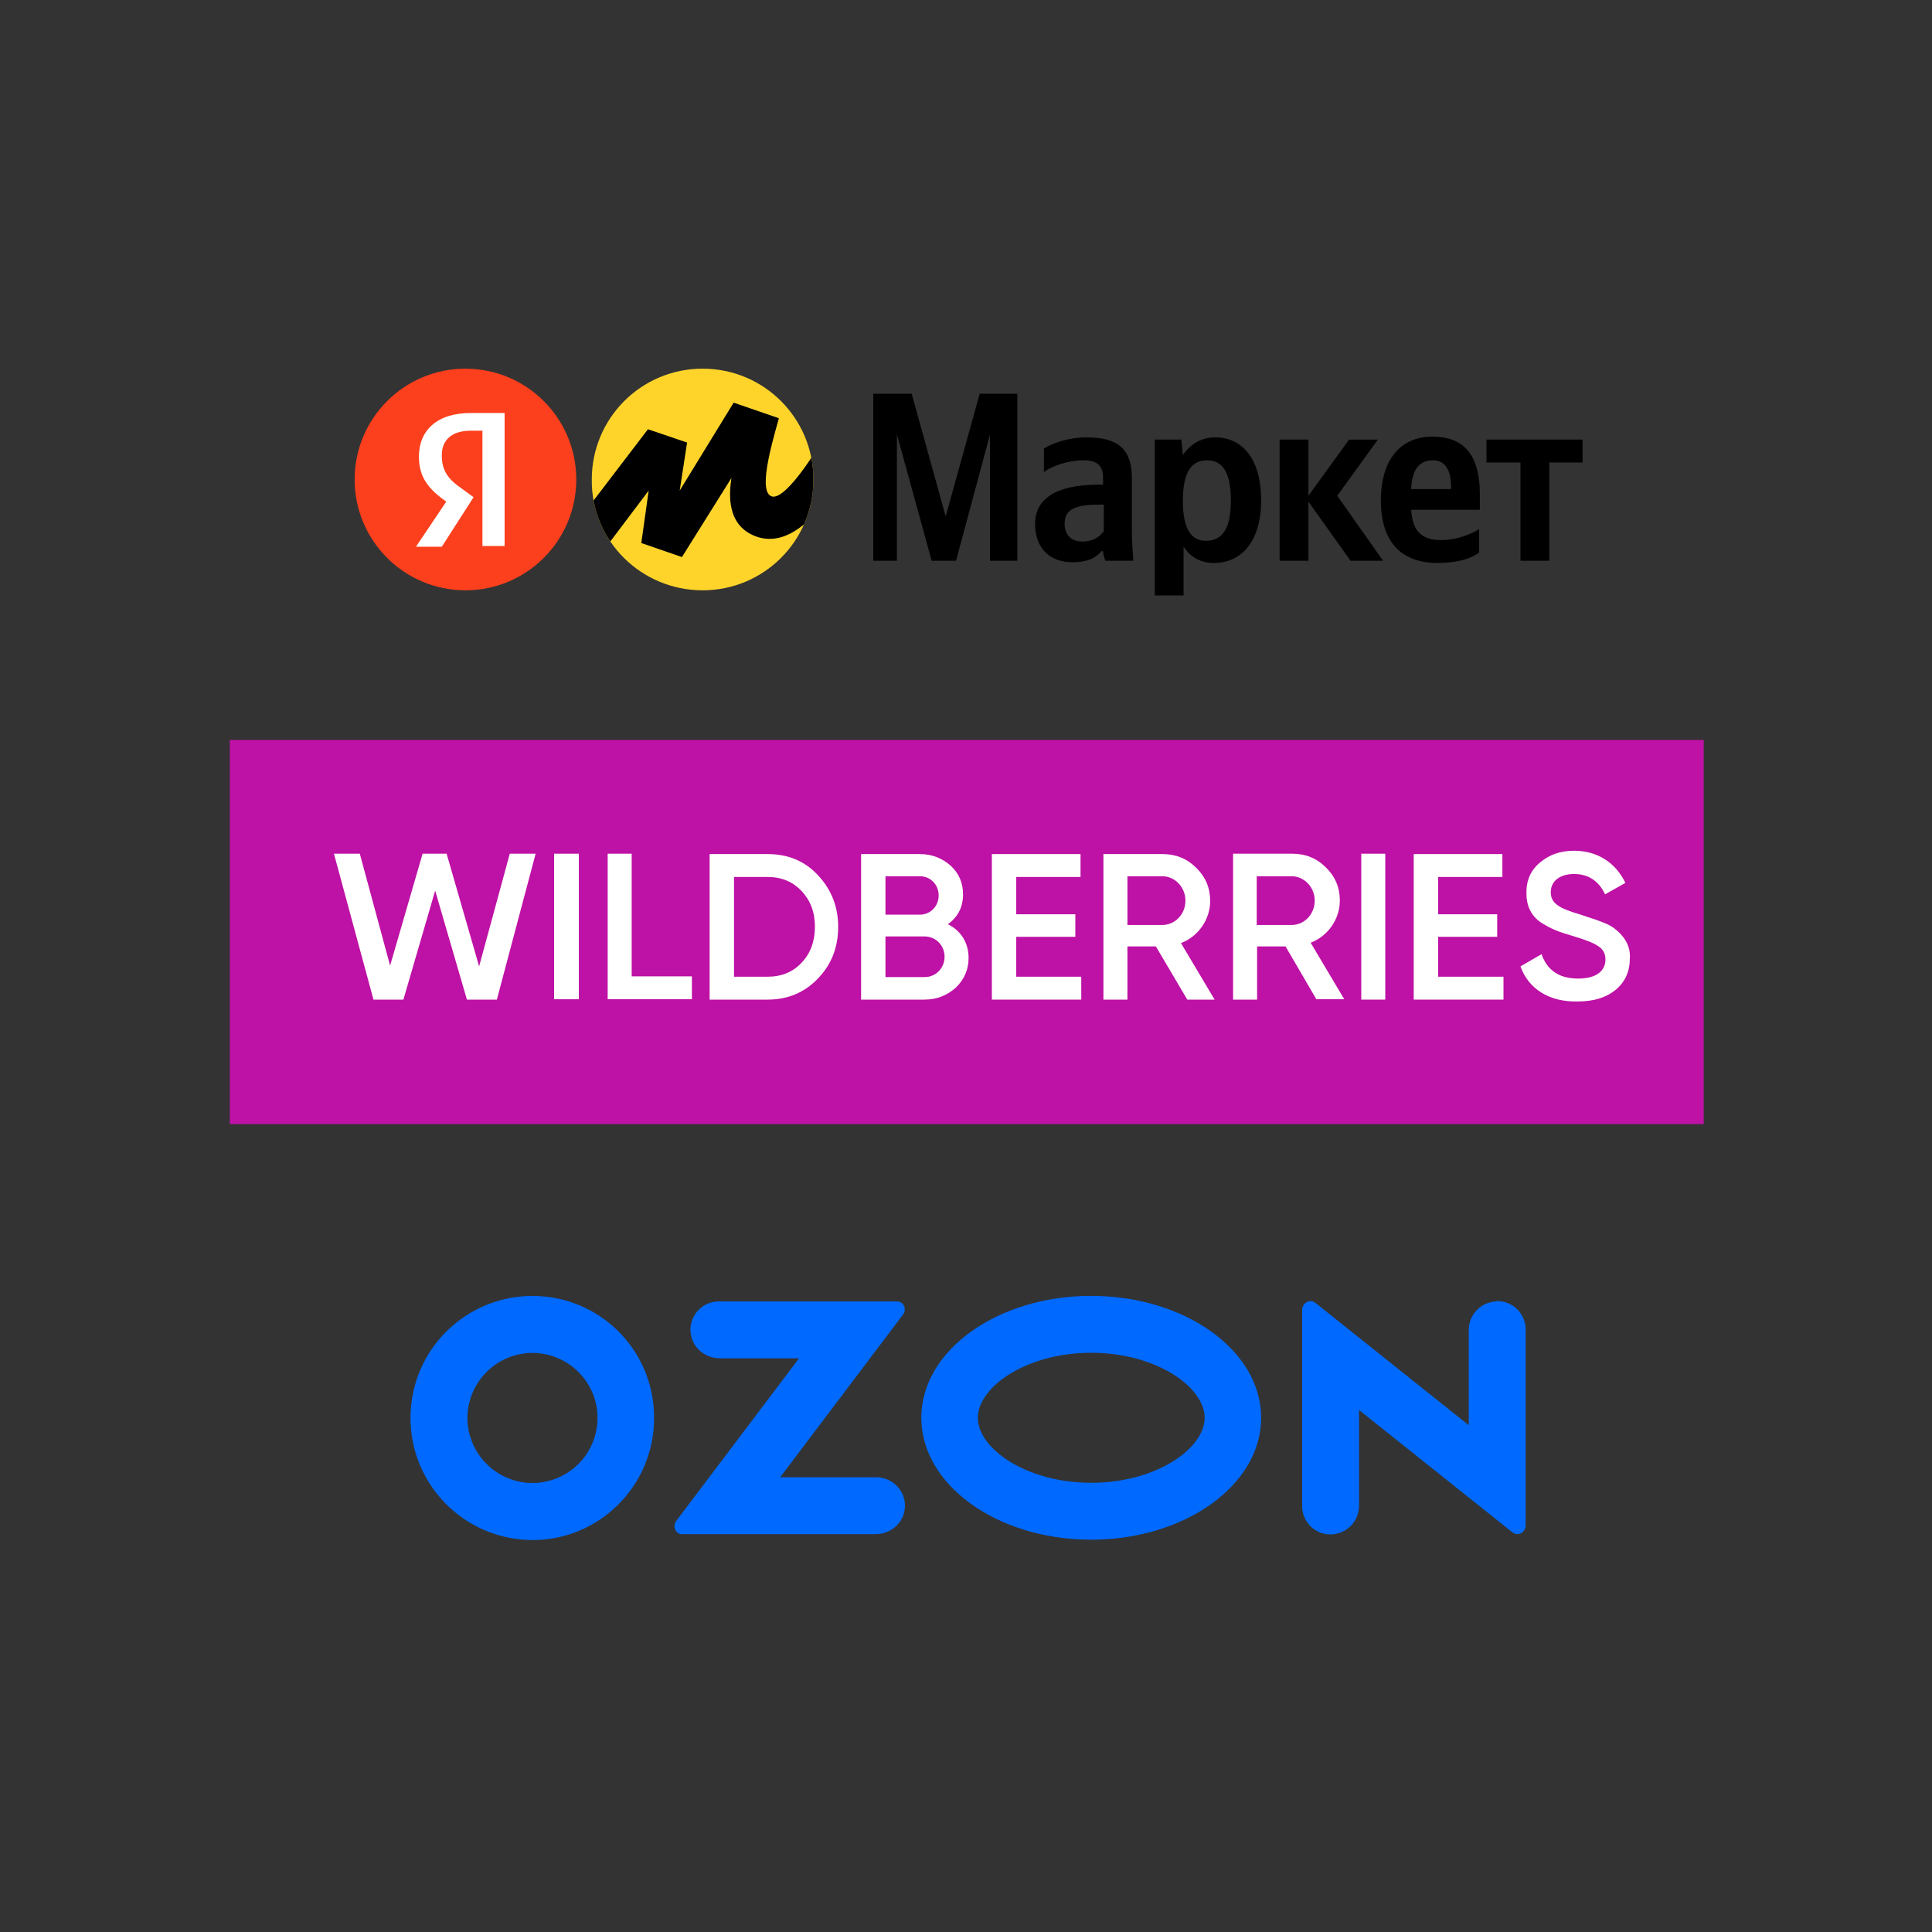 <?xml version="1.0" encoding="utf-8"?>
<!-- Generator: Adobe Illustrator 19.0.1, SVG Export Plug-In . SVG Version: 6.00 Build 0)  -->
<svg version="1.1" id="Layer_1" xmlns="http://www.w3.org/2000/svg" xmlns:xlink="http://www.w3.org/1999/xlink" x="0px" y="0px"
	 viewBox="-44 135 523 523" style="enable-background:new -44 135 523 523;" xml:space="preserve">
<rect x="-44" y="135" width="523" height="523" fill="#333333" stroke="none"/>
<style type="text/css">
	.st0{fill:#0069FF;}
	.st1{fill:#BE11A5;}
	.st2{fill:#FFFFFF;}
	.st3{fill:#FED42B;}
	.st4{fill:#FC3F1D;}
	.st5{clip-path:url(#SVGID_2_);}
</style>
<g id="Layer_2_1_">
	<path class="st0" d="M103.6,486c-18.1-1.9-34.4,11.2-36.3,29.4c-1.9,18.1,11.2,34.3,29.3,36.3s34.4-11.2,36.3-29.4
		c0.2-2.3,0.2-4.5,0-6.8C131.4,499.9,119.1,487.6,103.6,486z M102.5,536.3c-9.6,1.3-18.5-5.5-19.8-15.1c-1.3-9.6,5.5-18.5,15.1-19.8
		s18.5,5.5,19.8,15.1c0.2,1.5,0.2,3.1,0,4.6C116.6,529,110.4,535.2,102.5,536.3z M150.6,487.3c-4.3,0-7.7,3.5-7.7,7.7
		c0,0.5,0.1,1.1,0.2,1.6c0.7,3.6,4.1,6.1,7.8,6.1h21.4L139,546.8c-0.7,1-0.5,2.3,0.4,3.1c0.4,0.3,0.8,0.4,1.3,0.4H193
		c3.7,0,7.1-2.5,7.8-6.1c0.9-4.2-1.8-8.2-5.9-9.1c-0.5-0.1-1-0.2-1.6-0.2h-26.1l33.3-44.1c0.7-1,0.5-2.4-0.4-3.1
		c-0.4-0.3-0.9-0.4-1.3-0.4L150.6,487.3L150.6,487.3z M359.6,487.5c-3.6,0.8-6.1,4.1-6,7.7v25.6l-41.5-33.1c-1-0.8-2.3-0.6-3.1,0.4
		c-0.3,0.4-0.5,0.9-0.5,1.4v53c-0.1,3.7,2.4,6.9,6,7.7c4.1,0.9,8.3-1.7,9.2-5.9c0.1-0.5,0.2-1.1,0.2-1.7v-25.9l41.5,33.1
		c1,0.8,2.3,0.6,3.1-0.4c0.3-0.4,0.5-0.9,0.5-1.4v-53.1c0-4.2-3.4-7.7-7.7-7.7C360.7,487.3,360.1,487.4,359.6,487.5L359.6,487.5z
		 M251.4,501.2c17.6,0,30.7,9.3,30.7,17.6c0,8.3-13.1,17.6-30.7,17.6s-30.7-9.3-30.7-17.6C220.7,510.5,233.8,501.2,251.4,501.2
		 M251.4,485.8c-25.4,0-46,14.8-46,33c0,18.2,20.6,33,46,33s46-14.8,46-33C297.4,500.6,276.8,485.8,251.4,485.8z"/>
	<g>
		<rect x="18.2" y="335.3" class="st1" width="399" height="104"/>
		<g>
			<path class="st2" d="M57.1,405.6l-10.7-39.5h7l8.2,30.3l8.8-30.3h6.5l8.8,30.5l8.3-30.5h7l-10.5,39.5h-8.1l-8.6-29.5l-8.6,29.5
				H57.1z"/>
			<path class="st2" d="M106,366.1h6.7v39.4H106V366.1z"/>
			<path class="st2" d="M127,399.3h16.3v6.2h-22.8v-39.4h6.5V399.3z"/>
			<path class="st2" d="M163.8,366.2c5.5,0,10.1,1.9,13.6,5.7c3.6,3.8,5.5,8.5,5.5,14s-1.8,10.2-5.5,14c-3.6,3.8-8.2,5.7-13.6,5.7
				h-15.7v-39.4L163.8,366.2L163.8,366.2z M163.8,399.4c3.8,0,6.9-1.3,9.2-3.8c2.4-2.5,3.6-5.8,3.6-9.7c0-4-1.2-7.1-3.6-9.7
				c-2.4-2.5-5.4-3.8-9.2-3.8h-9.1v27H163.8z"/>
			<path class="st2" d="M218.2,394.3c0,3.2-1.2,5.9-3.5,8.1c-2.4,2.1-5.1,3.2-8.5,3.2h-17.1v-39.4H205c3.3,0,6,1.1,8.3,3.1
				c2.3,2.1,3.4,4.7,3.4,7.8c0,3.5-1.4,6.1-4.1,8.1C216.1,386.9,218.2,390.2,218.2,394.3z M195.7,372.2v10.4h9.3
				c2.9,0,5.1-2.3,5.1-5.2c0-2.9-2.2-5.2-5.1-5.2L195.7,372.2L195.7,372.2z M206.3,399.5c3,0,5.4-2.4,5.4-5.5s-2.4-5.5-5.4-5.5
				h-10.6v11H206.3L206.3,399.5z"/>
			<path class="st2" d="M231,399.4h17.7v6.2h-24.2v-39.4h24v6.2h-17.4v10.1h16v6.1h-16v10.8H231z"/>
			<path class="st2" d="M277.4,405.6l-8.5-14.4h-7.7v14.4h-6.5v-39.4h16c3.6,0,6.6,1.2,9.1,3.7c2.5,2.4,3.8,5.4,3.8,9
				c0,5-3.2,9.6-7.9,11.4l9.1,15.3H277.4z M261.2,372.2v13.2h9.4c3.5,0,6.3-2.9,6.3-6.6c0-3.6-2.8-6.6-6.3-6.6H261.2z"/>
			<path class="st2" d="M312.4,405.6l-8.4-14.4h-7.7v14.4h-6.5v-39.5h16c3.6,0,6.6,1.2,9.1,3.7c2.5,2.4,3.8,5.4,3.8,9
				c0,5-3.2,9.6-7.9,11.4l9.1,15.3h-7.5V405.6z M296.2,372.2v13.2h9.4c3.5,0,6.3-2.9,6.3-6.6c0-3.6-2.8-6.6-6.3-6.6H296.2z"/>
			<path class="st2" d="M324.5,366.1h6.5v39.5h-6.5V366.1z"/>
			<path class="st2" d="M345.3,399.4H363v6.2h-24.3v-39.4h24v6.2h-17.4v10.1h16v6.1h-16L345.3,399.4L345.3,399.4z"/>
			<path class="st2" d="M367.6,396.6l5.7-3.3c1.6,4.5,4.9,6.6,9.9,6.6s7.4-2.1,7.4-5.2c0-1.6-0.7-2.8-2-3.6
				c-1.3-0.9-3.7-1.8-7.1-2.8c-3.8-1.1-5.7-1.9-8.4-3.6c-2.6-1.8-3.9-4.4-3.9-8c0-3.5,1.2-6.2,3.8-8.3c2.5-2.1,5.5-3.1,9.1-3.1
				c6.4,0,11.3,3.3,13.9,8.7l-5.5,3.1c-1.7-3.6-4.5-5.5-8.4-5.5c-3.8,0-6.3,1.9-6.3,4.9c0,2.9,1.9,4.3,8.1,6.1
				c1.5,0.5,2.6,0.9,3.3,1.1c0.7,0.2,1.7,0.6,3,1.1s2.3,1.1,2.9,1.6c2.1,1.6,4.4,4.3,4.1,8.1c0,3.5-1.3,6.4-3.9,8.5s-6,3.1-10.2,3.1
				C375.3,406.3,369.7,402.6,367.6,396.6z"/>
		</g>
	</g>
	<path d="M208.2,286.8h6.6l9.2-34.2v34.2h7.4v-45.2h-10.2l-9.2,33.2l-9.2-33.2h-10.4v45.2h6.4v-34.2L208.2,286.8z M262.4,264.4
		c0-8-4-11-12.2-11c-5.2,0-9.2,1.6-11.6,3v6.4c2-1.6,6.6-3.2,10.6-3.2c3.8,0,5.4,1.4,5.4,4.8v1.8h-1.2c-11.8,0-17.2,4-17.2,10.6
		s4,10.4,10,10.4c4.6,0,6.6-1.4,8-3h0.4c0,0.8,0.4,2,0.6,2.6h7.6c-0.2-2.6-0.4-5.4-0.4-8C262.4,278.8,262.4,264.4,262.4,264.4z
		 M254.6,279c-1,1.4-2.8,2.6-5.6,2.6c-3.2,0-4.8-2-4.8-4.8c0-3.8,2.6-5.2,9.4-5.2h1.2v7.4H254.6z M275.8,254h-7.2v42.2h7.8V283
		c2,3,4.8,4.4,8.2,4.4c7.6,0,12.8-6,12.8-17s-5-17-12.4-17c-3.6,0-6.6,1.6-8.8,4.8C276.2,258.2,275.8,254,275.8,254z M282.4,281.4
		c-4,0-6.2-3.4-6.2-10.8c0-7.6,2.2-11,6.6-11c4.2,0,6.4,3.4,6.4,10.8C289.2,278,287,281.4,282.4,281.4z M321.6,286.8h8.8L318,269.2
		l11-15.2h-7.8l-11,15.2V254h-7.8v32.8h7.8v-16L321.6,286.8z M356.4,284.6v-6.4c-2.4,1.6-6.4,3-10.2,3c-5.6,0-7.8-2.6-8.2-8.2h18.6
		v-4.2c0-11.4-5-15.6-12.8-15.6c-9.4,0-14,7.2-14,17.2c0,11.4,5.6,17,15.4,17C350.6,287.4,354.2,286.2,356.4,284.6z M343.8,259.6
		c3.8,0,5,3.2,5,7.2v0.6H338C338.2,262.2,340.2,259.6,343.8,259.6z M384.4,260.2V254h-26v6.2h9.2v26.6h7.8v-26.6H384.4z"/>
	<path class="st3" d="M146.2,294.8c16.6,0,30-13.4,30-30s-13.4-30-30-30s-30,13.4-30,30C116,281.4,129.6,294.8,146.2,294.8z"/>
	<circle class="st4" cx="82" cy="264.8" r="30"/>
	<path class="st2" d="M86.4,251.6h-3c-5.2,0-7.8,2.6-7.8,6.6c0,4.4,1.8,6.6,5.6,9.2l3,2.2L75.6,283h-7l8.2-12.2
		c-4.8-3.4-7.4-6.6-7.4-12.2c0-7,4.8-11.8,14-11.8h9.2v36h-6v-31.2L86.4,251.6L86.4,251.6z"/>
	<g>
		<g>
			<defs>
				<path id="SVGID_1_" d="M146.2,294.8c16.6,0,30-13.4,30-30s-13.4-30-30-30s-30,13.4-30,30C116,281.4,129.6,294.8,146.2,294.8z"/>
			</defs>
			<clipPath id="SVGID_2_">
				<use xlink:href="#SVGID_1_"  style="overflow:visible;"/>
			</clipPath>
			<path class="st5" d="M131.4,251.2L105,285.8l7,8l19.6-26l-2,14.2l11,3.8l13.4-21.4c-0.6,4-1.6,13.2,7.2,16
				c13.8,4.2,25.8-20.6,31.4-33.2l-8-4.2c-6.2,13-15.8,27.4-19.6,26.4s-0.4-13.2,1.8-21v-0.2l-12.2-4.2L140,267.8l2-13L131.4,251.2z
				"/>
		</g>
	</g>
</g>
</svg>
